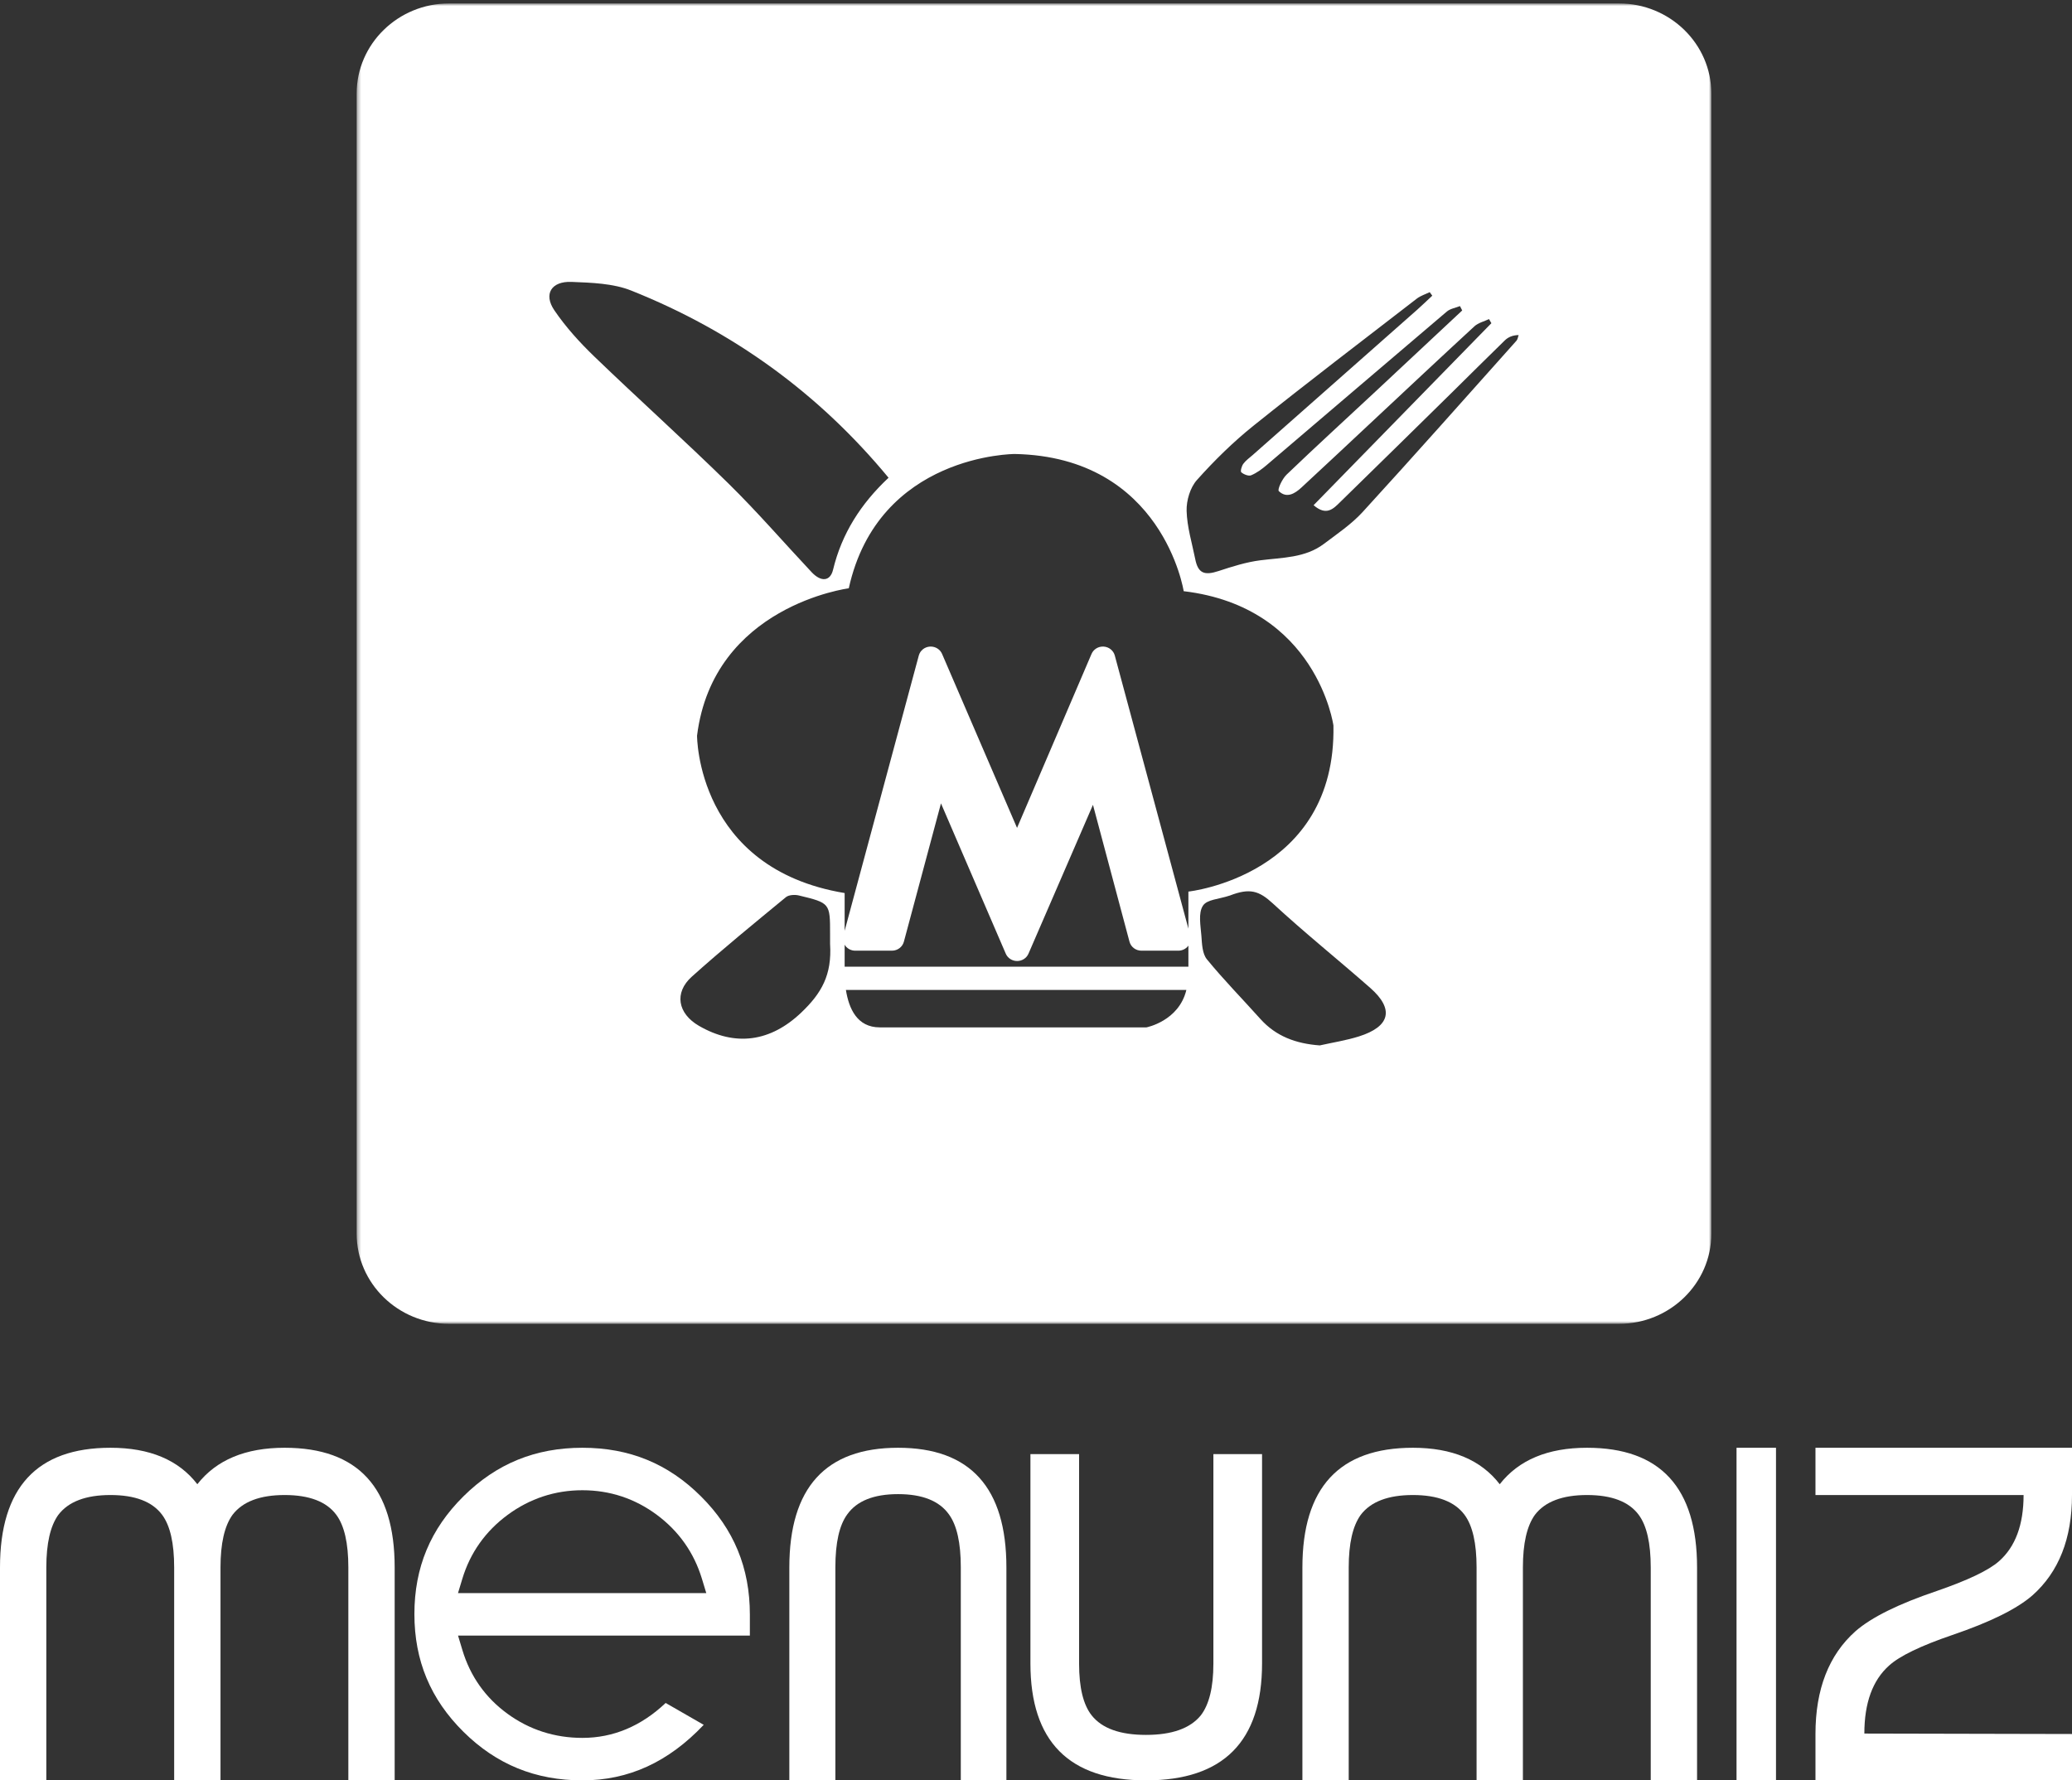 <?xml version="1.0" encoding="UTF-8"?>
<svg width="512px" height="440px" viewBox="0 0 512 440" version="1.1" xmlns="http://www.w3.org/2000/svg" xmlns:xlink="http://www.w3.org/1999/xlink">
    <rect x="0" y="0" width="512" height="440" fill="#333333" stroke="none"/>
    <title>Group 17 Copy</title>
    <defs>
        <polygon id="path-1" points="0.365 0.85 335.107 0.85 335.107 327.173 0.365 327.173"></polygon>
    </defs>
    <g id="1.Registation" stroke="none" stroke-width="1" fill="none" fill-rule="evenodd">
        <g id="Group-17-Copy">
            <g id="Group-3" transform="translate(87.771, 0)">
                <mask id="mask-2" fill="white">
                    <use xlink:href="#path-1"></use>
                </mask>
                <g id="Clip-2"></g>
                <path d="M286.947,84.213 C274.309,98.36 261.733,112.56 248.926,126.56 C246.172,129.563 242.659,131.93 239.359,134.422 C234.741,137.901 229.118,137.776 223.675,138.471 C220.179,138.917 216.727,140.011 213.364,141.119 C209.806,142.295 208.273,141.67 207.577,138.173 C206.782,134.205 205.553,130.245 205.446,126.259 C205.381,123.7 206.313,120.516 207.994,118.631 C212.284,113.822 216.953,109.233 222,105.187 C235.295,94.53 248.867,84.199 262.361,73.779 C263.272,73.078 264.454,72.723 265.515,72.205 C265.729,72.495 265.939,72.786 266.153,73.074 C264.908,74.233 263.694,75.418 262.424,76.545 C248.873,88.521 235.321,100.489 221.769,112.461 C220.974,113.162 220.062,113.794 219.453,114.631 C219.039,115.202 218.685,116.478 218.96,116.724 C219.557,117.246 220.766,117.726 221.391,117.464 C222.778,116.883 224.055,115.941 225.203,114.959 C240.058,102.314 254.874,89.618 269.747,76.997 C270.591,76.279 271.904,76.084 272.998,75.644 C273.181,76.007 273.364,76.369 273.544,76.728 C266.407,83.402 259.282,90.084 252.132,96.747 C244.79,103.592 237.381,110.369 230.141,117.31 C229.069,118.335 227.833,120.998 228.231,121.377 C230.151,123.234 232.176,122.01 233.81,120.5 C239.365,115.373 244.866,110.192 250.391,105.032 C259.102,96.887 267.796,88.718 276.568,80.641 C277.507,79.777 278.957,79.442 280.171,78.861 C280.363,79.201 280.565,79.538 280.756,79.876 C266.147,94.836 251.535,109.795 236.824,124.856 C240.012,127.611 241.737,125.704 243.399,124.078 C252.693,115.005 261.952,105.901 271.215,96.798 C275.51,92.579 279.755,88.314 284.078,84.123 C284.878,83.348 285.945,82.837 287.49,82.809 C287.315,83.281 287.262,83.861 286.947,84.213 L286.947,84.213 Z M248.017,256.144 C244.875,257.132 241.575,257.638 238.349,258.364 C232.478,257.931 227.53,256.134 223.651,251.798 C219.262,246.891 214.626,242.179 210.468,237.094 C209.318,235.696 209.246,233.3 209.102,231.327 C208.914,228.793 208.276,225.682 209.475,223.84 C210.504,222.267 213.3,222.267 216.148,221.317 C221.081,219.411 223.362,220.15 226.761,223.286 C234.553,230.479 242.847,237.144 250.823,244.15 C256.788,249.397 255.774,253.703 248.017,256.144 L248.017,256.144 Z M205.888,229.511 L187.699,162.007 C187.369,160.774 186.271,159.888 184.966,159.799 C184.894,159.794 184.826,159.792 184.754,159.792 C183.531,159.792 182.421,160.507 181.948,161.617 L163.544,204.605 L145.019,161.61 C144.544,160.502 143.432,159.792 142.213,159.792 C142.141,159.792 142.07,159.794 141.997,159.799 C140.697,159.89 139.597,160.775 139.268,162.007 L120.944,230.031 L120.944,220.708 C84.328,214.638 84.473,181.802 84.473,181.802 C88.502,149.678 121.966,145.394 121.966,145.394 C129.286,112.199 162.976,112.199 162.976,112.199 C199.586,112.913 204.723,146.107 204.723,146.107 C237.676,150.033 241.725,179.301 241.725,179.301 C242.458,216.424 205.888,220.347 205.888,220.347 L205.888,229.511 Z M205.888,238.91 L120.944,238.91 L120.944,233.458 C121.011,233.572 121.066,233.692 121.153,233.799 C121.732,234.527 122.619,234.952 123.565,234.952 L132.636,234.952 C134.021,234.952 135.23,234.04 135.58,232.737 L144.748,198.546 L160.758,235.691 C161.231,236.793 162.333,237.507 163.563,237.507 C164.792,237.507 165.891,236.796 166.37,235.696 L182.304,198.905 L191.331,232.733 C191.679,234.04 192.893,234.952 194.278,234.952 L203.405,234.952 C204.347,234.952 205.238,234.527 205.815,233.799 C205.843,233.76 205.858,233.721 205.888,233.684 L205.888,238.91 Z M195.52,253.905 L129.616,253.905 C124.026,253.905 121.994,249.28 121.256,244.654 L205.385,244.654 C203.541,252.363 195.52,253.905 195.52,253.905 L195.52,253.905 Z M110.24,250.231 C102.671,257.453 93.963,258.76 84.915,253.509 C79.721,250.49 78.743,245.353 83.176,241.375 C90.719,234.605 98.596,228.184 106.43,221.73 C107.134,221.144 108.642,221.066 109.635,221.305 C117.353,223.166 117.345,223.205 117.345,230.863 L117.345,233.305 C117.83,240.976 115.211,245.488 110.24,250.231 L110.24,250.231 Z M49.206,76.68 C46.485,72.682 48.469,69.466 53.459,69.668 C58.407,69.871 63.713,70.019 68.188,71.803 C93.295,81.818 114.495,97.143 131.795,118.07 C124.919,124.515 120.221,131.905 118.081,140.809 C117.388,143.688 115.12,143.89 112.785,141.406 C105.925,134.102 99.374,126.504 92.226,119.484 C81.371,108.833 70.025,98.66 59.074,88.101 C55.455,84.61 52.006,80.806 49.206,76.68 L49.206,76.68 Z M312.269,0.849 L23.21,0.849 C10.612,0.849 0.365,10.838 0.365,23.116 L0.365,304.906 C0.365,317.185 10.612,327.173 23.21,327.173 L312.269,327.173 C324.86,327.173 335.107,317.185 335.107,304.906 L335.107,23.116 C335.107,10.838 324.86,0.849 312.269,0.849 L312.269,0.849 Z" id="Fill-1" fill="#ffffff" mask="url(#mask-2)"></path>
            </g>
            <path d="M97.524,440 L86.078,440 L86.078,387.389 C86.078,381.382 85.087,377.047 83.106,374.377 C80.686,371.112 76.428,369.482 70.337,369.482 C64.245,369.482 59.953,371.112 57.458,374.377 C55.477,377.121 54.486,381.458 54.486,387.389 L54.486,440 L43.038,440 L43.038,387.389 C43.038,381.382 42.049,377.047 40.066,374.377 C37.643,371.112 33.388,369.482 27.297,369.482 C21.205,369.482 16.911,371.112 14.418,374.377 C12.437,377.121 11.446,381.458 11.446,387.389 L11.446,440 L0,440 L0,387.389 C0,367.665 9.096,357.802 27.297,357.802 C36.985,357.802 44.139,360.807 48.763,366.812 C53.458,360.807 60.651,357.802 70.337,357.802 C88.462,357.802 97.524,367.665 97.524,387.389 L97.524,440 Z" id="Fill-4" fill="#ffffff"></path>
            <path d="M248.686,440 L237.418,440 L237.418,387.307 C237.418,381.292 236.441,376.948 234.492,374.273 C232.107,370.93 227.917,369.259 221.922,369.259 C215.925,369.259 211.736,370.93 209.354,374.273 C207.399,376.948 206.425,381.292 206.425,387.307 L206.425,440 L195.048,440 L195.048,387.389 C195.048,367.665 204.006,357.802 221.922,357.802 C239.765,357.802 248.686,367.665 248.686,387.389 L248.686,440 Z" id="Fill-6" fill="#ffffff"></path>
            <path d="M311.859,411.086 C311.859,430.363 302.297,440 283.182,440 C264.141,440 254.622,430.363 254.622,411.086 L254.622,359.371 L266.647,359.371 L266.647,411.17 C266.647,417.072 267.686,421.333 269.77,423.955 C272.312,427.159 276.783,428.764 283.182,428.764 C289.581,428.764 294.088,427.159 296.711,423.955 C298.792,421.257 299.833,416.998 299.833,411.17 L299.833,359.371 L311.859,359.371 L311.859,411.086 Z" id="Fill-8" fill="#ffffff"></path>
            <path d="M419.352,440 L407.905,440 L407.905,387.389 C407.905,381.382 406.916,377.047 404.933,374.377 C402.515,371.112 398.255,369.482 392.166,369.482 C386.074,369.482 381.78,371.112 379.285,374.377 C377.306,377.121 376.315,381.458 376.315,387.389 L376.315,440 L364.869,440 L364.869,387.389 C364.869,381.382 363.877,377.047 361.896,374.377 C359.471,371.112 355.218,369.482 349.127,369.482 C343.035,369.482 338.741,371.112 336.248,374.377 C334.265,377.121 333.274,381.458 333.274,387.389 L333.274,440 L321.829,440 L321.829,387.389 C321.829,367.665 330.925,357.802 349.127,357.802 C358.812,357.802 365.967,360.807 370.589,366.812 C375.288,360.807 382.478,357.802 392.166,357.802 C410.289,357.802 419.352,367.665 419.352,387.389 L419.352,440 Z" id="Fill-11" fill="#ffffff"></path>
            <polygon id="Fill-13" fill="#ffffff" points="429.105 440 438.857 440 438.857 357.802 429.105 357.802"></polygon>
            <path d="M512,440 L448.61,440 L448.61,428.545 C448.61,417.475 451.907,409.007 458.507,403.134 C462.417,399.719 469.088,396.412 478.523,393.22 C486.27,390.545 491.408,388.091 493.939,385.862 C498.002,382.296 500.036,376.837 500.036,369.482 L448.61,369.482 L448.61,357.802 L512,357.802 L512,369.482 C512,380.234 508.738,388.5 502.221,394.285 C498.387,397.622 491.792,400.885 482.434,404.073 C474.612,406.743 469.395,409.265 466.791,411.636 C462.724,415.271 460.69,420.869 460.69,428.433 L512,428.545 L512,440 Z" id="Fill-15" fill="#ffffff"></path>
            <path d="M143.918,368.299 C137.147,368.299 130.931,370.346 125.448,374.38 C119.97,378.421 116.199,383.735 114.248,390.173 L113.174,393.721 L174.525,393.721 L173.448,390.173 C171.493,383.736 167.752,378.426 162.329,374.39 C156.887,370.348 150.694,368.299 143.918,368.299 M143.918,440 C132.298,440 122.68,436.073 114.52,427.998 C106.367,419.921 102.4,410.4 102.4,398.899 C102.4,387.398 106.367,377.883 114.52,369.803 C122.68,361.727 132.298,357.802 143.918,357.802 C155.541,357.802 165.125,361.736 173.23,369.831 C181.347,377.928 185.295,387.474 185.295,399.018 L185.295,404.22 L113.182,404.22 L114.248,407.764 C116.199,414.262 119.948,419.567 125.394,423.532 C130.824,427.495 137.061,429.502 143.918,429.502 C151.521,429.502 158.434,426.601 164.489,420.871 L173.893,426.277 C165.154,435.503 155.321,440 143.918,440" id="Fill-16" fill="#ffffff"></path>
        </g>
    </g>
</svg>